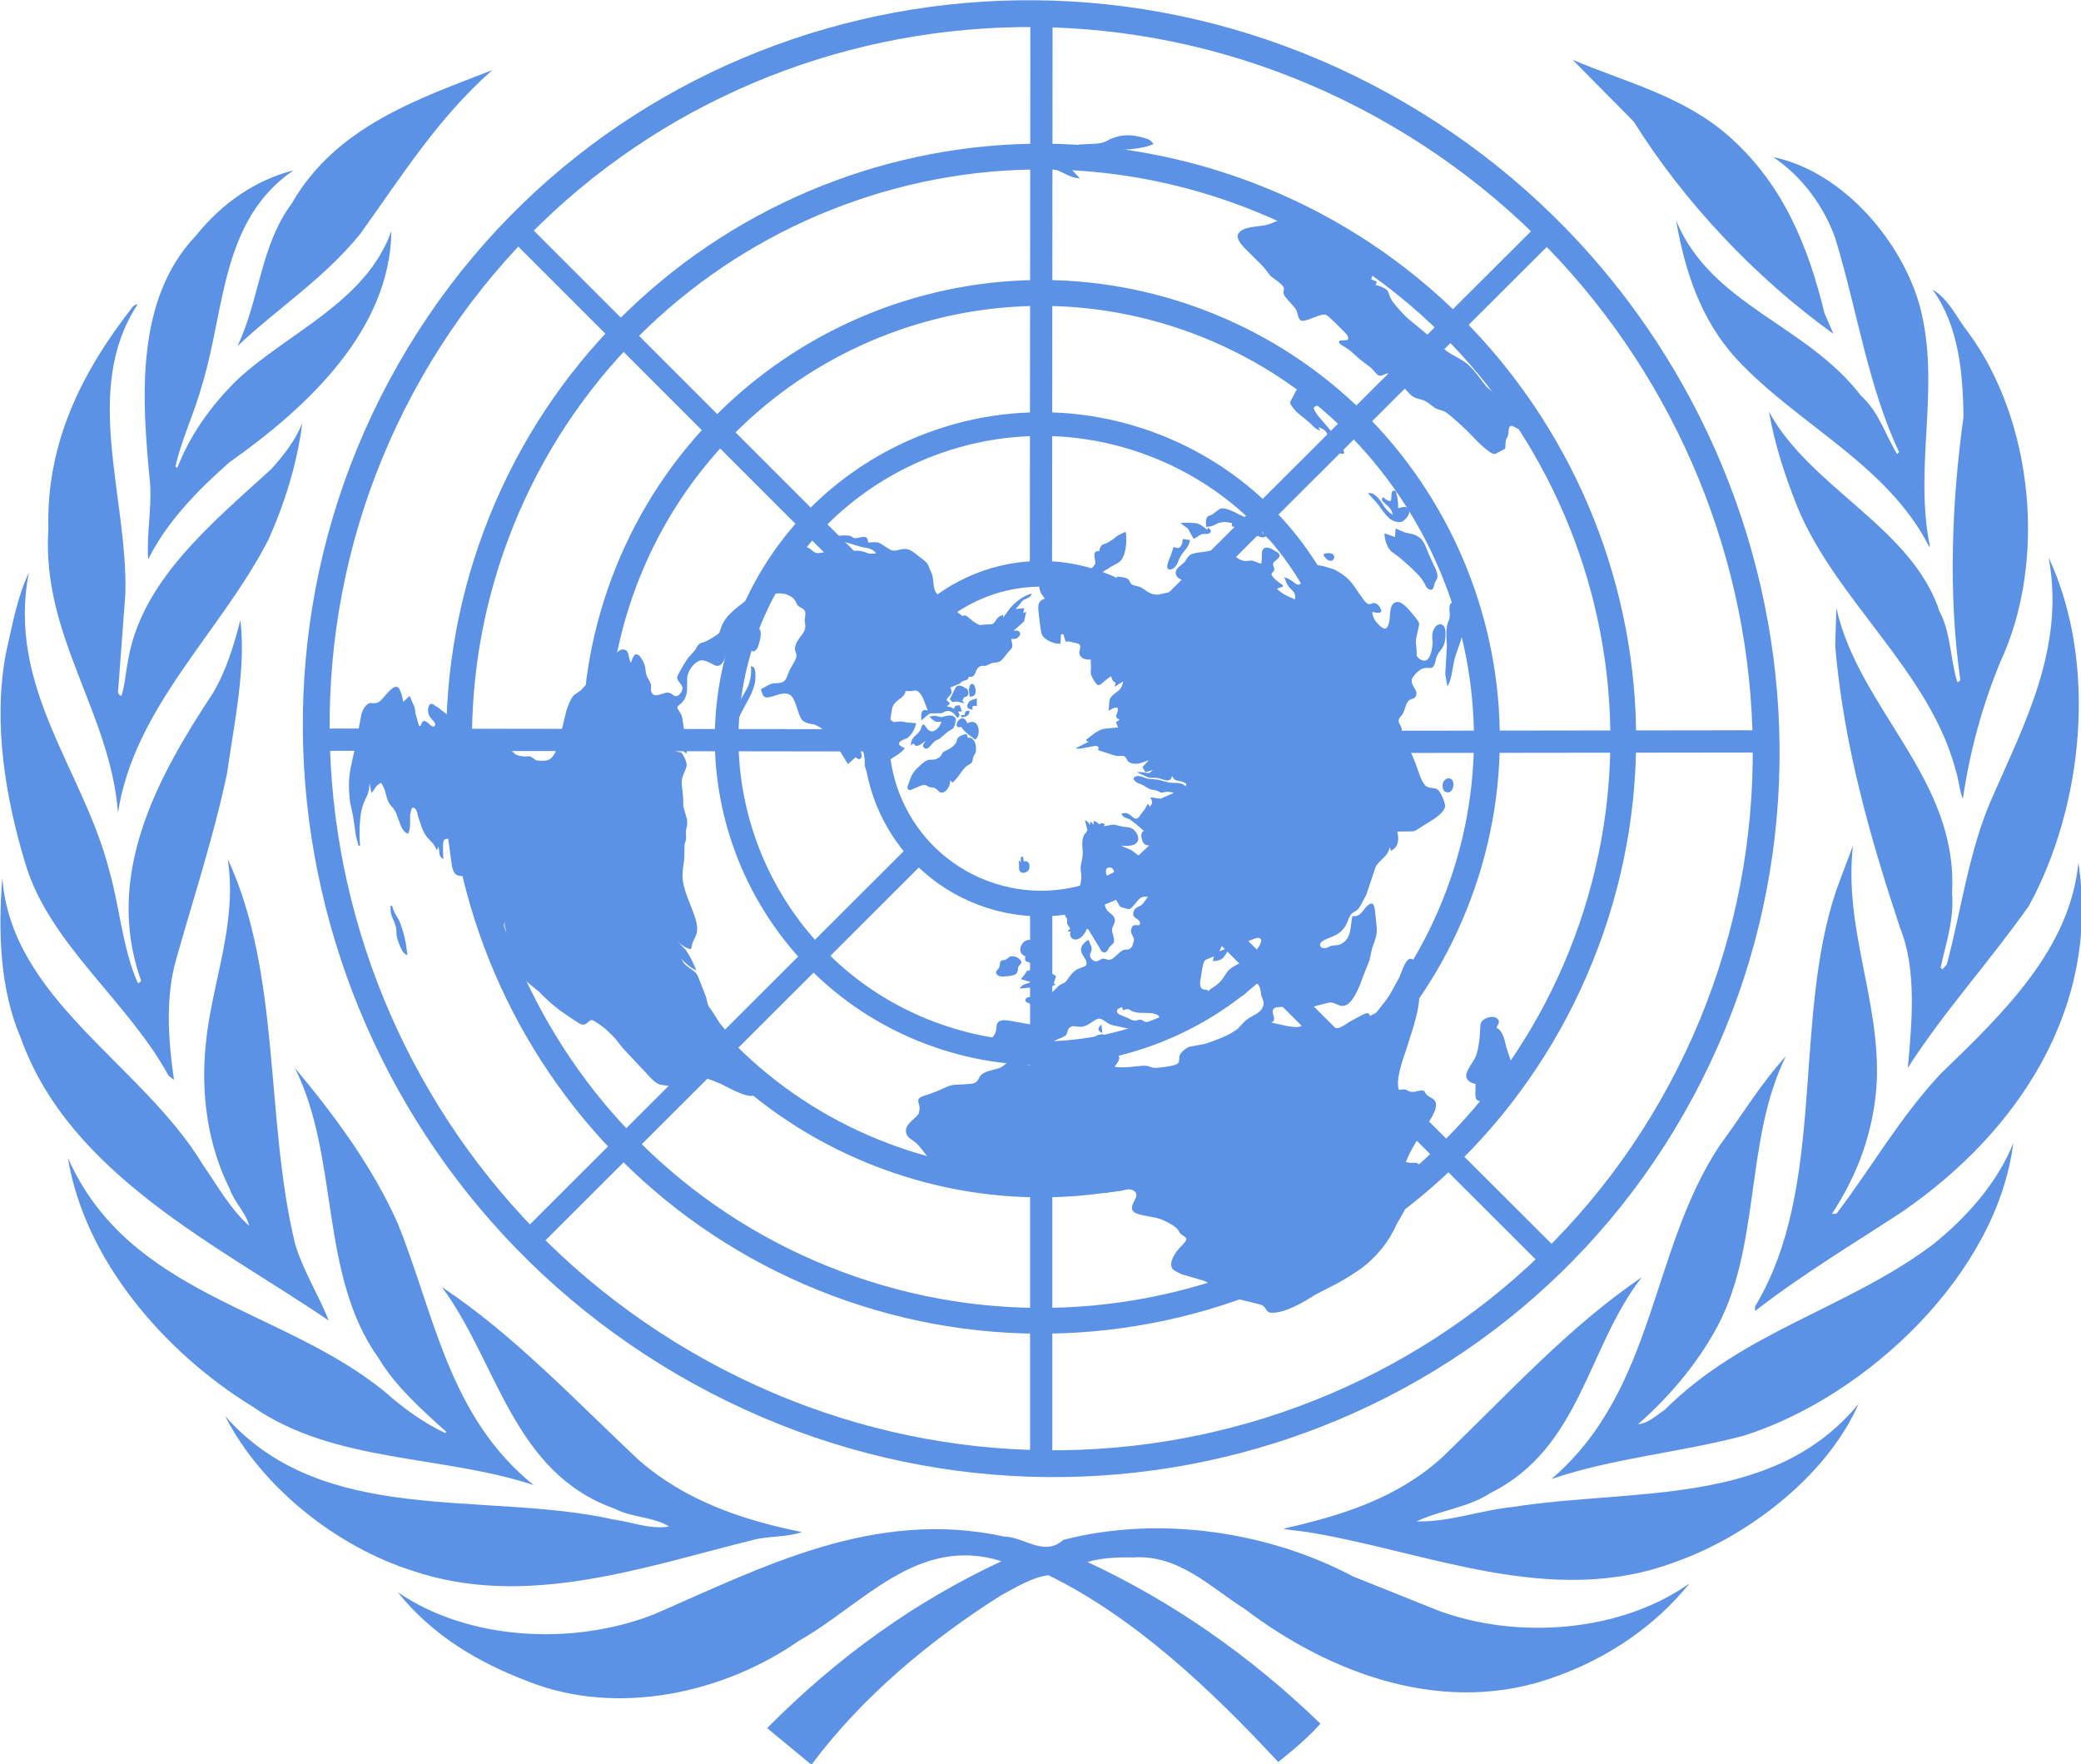 <?xml version="1.0" encoding="UTF-8" standalone="no"?>
<!-- Created with Inkscape (http://www.inkscape.org/) -->
<svg
   xmlns:dc="http://purl.org/dc/elements/1.1/"
   xmlns:cc="http://creativecommons.org/ns#"
   xmlns:rdf="http://www.w3.org/1999/02/22-rdf-syntax-ns#"
   xmlns:svg="http://www.w3.org/2000/svg"
   xmlns="http://www.w3.org/2000/svg"
   xmlns:sodipodi="http://sodipodi.sourceforge.net/DTD/sodipodi-0.dtd"
   xmlns:inkscape="http://www.inkscape.org/namespaces/inkscape"
   version="1.0"
   width="600"
   height="508.563"
   id="svg2119"
   sodipodi:version="0.32"
   inkscape:version="0.46"
   sodipodi:docname="UN emblem blue.svg"
   inkscape:output_extension="org.inkscape.output.svg.inkscape">
  <sodipodi:namedview
     inkscape:window-height="977"
     inkscape:window-width="1280"
     inkscape:pageshadow="2"
     inkscape:pageopacity="0.0"
     guidetolerance="10.0"
     gridtolerance="10.0"
     objecttolerance="10.0"
     borderopacity="1.0"
     bordercolor="#666666"
     pagecolor="#ffffff"
     id="base"
     showgrid="false"
     inkscape:zoom="0.90666685"
     inkscape:cx="252.57348"
     inkscape:cy="254.28151"
     inkscape:window-x="-4"
     inkscape:window-y="-4"
     inkscape:current-layer="svg2119" />
  <defs
     id="defs2121">
    <inkscape:perspective
       sodipodi:type="inkscape:persp3d"
       inkscape:vp_x="0 : 254.28151 : 1"
       inkscape:vp_y="0 : 1000 : 0"
       inkscape:vp_z="599.99988 : 254.28151 : 1"
       inkscape:persp3d-origin="299.99994 : 169.52101 : 1"
       id="perspective2518" />
  </defs>
  <g
     transform="translate(-226.132, -293.592)"
     id="layer1"
     style="fill:#5b92e5;fill-opacity:1">
    <g
       transform="matrix(1.698, 0, 0, 1.698, -237.767, 38.255)"
       style="fill:#5b92e5;fill-opacity:1"
       id="g2086">
      <g
         style="fill:#5b92e5;fill-opacity:1"
         id="g1987">
        <path
           d="M 569.386,394.109 C 558.611,396.995 547.114,397.922 536.65,401.491 C 554.373,386.295 553.361,362.782 565.186,344.885 C 568.952,339.817 572.065,334.506 576.456,329.697 C 569.264,344.125 572.383,362.844 564.12,376.845 C 560.939,382.406 556.391,387.802 551.36,392.17 C 553.004,392.108 554.442,390.686 555.888,389.735 C 569.309,376.343 586.842,372.598 601.359,361.717 C 607.175,357.083 612.501,351.011 615.058,344.443 C 612.311,366.663 590.205,387.489 569.386,394.109 L 569.386,394.109 z "
           style="fill:#5b92e5;fill-opacity:1"
           id="path1989" />
        <path
           d="M 617.735,304.146 C 611.169,313.489 603.226,322.188 597.159,331.684 C 597.836,324.165 598.727,314.92 595.798,307.798 C 590.723,292.461 586.264,276.889 584.825,260.057 L 585.023,253.62 C 588.843,270.81 605.729,282.626 604.663,301.907 C 605.05,306.58 603.604,310.553 602.729,314.662 L 603.02,314.966 L 603.78,314.113 C 606.284,304.655 607.548,294.71 611.441,285.886 C 616.975,273.188 623.884,260.372 621.068,245.04 C 629.484,263.116 626.935,287.268 617.735,304.146 L 617.735,304.146 z "
           style="fill:#5b92e5;fill-opacity:1"
           id="path1991" />
        <path
           d="M 607.371,206.758 C 618.443,221.763 620.87,245.676 612.806,262.888 C 609.8,270.182 607.677,277.954 606.496,286.027 C 605.933,284.635 605.804,282.763 605.301,281.211 C 600.896,264.363 584.963,252.356 578.41,236.472 C 576.332,231.278 574.561,225.911 573.578,220.272 C 580.58,233.222 597.836,239.911 602.539,254.183 C 604.466,257.792 604.357,262.302 605.553,266.183 C 605.804,266.183 606.055,265.996 606.055,265.741 C 603.984,251.04 604.616,235.654 606.611,221.135 C 606.496,213.271 605.729,205.643 601.359,199.555 C 604.161,201.188 605.423,204.323 607.371,206.758 L 607.371,206.758 z "
           style="fill:#5b92e5;fill-opacity:1"
           id="path1993" />
        <path
           d="M 599.564,203.877 C 602.473,217.026 598.225,229.832 600.896,243.107 L 600.797,243.222 C 593.644,229.155 578.457,222.517 568.008,211.258 C 561.952,204.578 559.319,196.436 557.805,187.814 C 563.792,202.249 579.948,205.43 589.224,217.593 C 592.327,220.397 593.34,224.282 595.341,227.462 L 595.668,227.146 C 590.334,215.76 588.547,202.945 584.825,190.801 C 582.962,185.539 579.264,180.369 574.302,177.051 C 586.478,179.539 597.03,192.25 599.564,203.877 L 599.564,203.877 z "
           style="fill:#5b92e5;fill-opacity:1"
           id="path1995" />
        <path
           d="M 567.012,173.722 C 576.182,181.929 580.329,192.555 583.007,203.565 L 584.521,207.062 C 571.212,197.49 559.121,184.622 550.622,171.032 L 540.242,160.531 C 549.367,164.4 559.205,166.71 567.012,173.722 L 567.012,173.722 z "
           style="fill:#5b92e5;fill-opacity:1"
           id="path1997" />
        <path
           d="M 356.806,162.274 C 347.605,170.339 341.225,180.54 334.399,190.051 C 328.281,197.626 320.455,202.622 313.52,209.136 C 317.264,201.374 317.4,192.103 322.711,184.973 C 330.268,171.789 344.28,167.151 356.806,162.274 L 356.806,162.274 z "
           style="fill:#5b92e5;fill-opacity:1"
           id="path1999" />
        <path
           d="M 306.492,190.36 C 310.967,184.797 316.64,180.932 323.023,179.299 C 310.628,187.814 311.435,203.074 307.505,215.76 C 306.252,220.451 304.076,224.772 302.992,229.581 L 303.308,229.832 C 305.37,224.396 308.995,219.26 313.52,214.824 C 322.323,206.697 335.347,201.632 339.661,189.61 C 339.464,206.316 325.527,219.45 312.192,228.839 C 306.693,233.664 301.391,239.162 298.362,245.363 C 298.065,241.148 298.985,236.917 298.686,232.401 C 297.235,217.818 296.182,201.172 306.492,190.36 L 306.492,190.36 z "
           style="fill:#5b92e5;fill-opacity:1"
           id="path2001" />
        <path
           d="M 281.412,240.228 C 281.039,225.449 287.173,213.386 295.816,202.375 C 296.067,202.249 296.246,201.998 296.569,202.059 C 287.055,216.517 294.926,234.729 294.492,251.169 L 293.237,268.001 C 293.424,268.123 293.424,268.629 293.865,268.435 C 294.428,266.559 294.55,264.554 294.926,262.624 C 297.167,249.047 308.958,239.413 319.257,230.03 C 321.456,227.576 323.4,225.084 324.53,222.205 C 323.689,228.965 321.57,235.783 318.766,242.035 C 310.75,257.667 295.942,270.493 293.237,288.39 C 291.925,271.239 280.248,258.417 281.412,240.228 L 281.412,240.228 z "
           style="fill:#5b92e5;fill-opacity:1"
           id="path2003" />
        <path
           d="M 274.214,261.243 C 275.279,256.621 276.094,251.838 278.105,247.597 C 274.294,267.134 287.435,281.211 291.745,298.146 C 293.549,304.479 293.99,311.282 296.569,317.226 C 296.81,317.355 297.019,317.104 297.167,316.914 C 290.749,298.925 300.014,282.208 309.323,268.123 C 311.587,264.307 312.892,260.057 314.018,255.67 C 315.007,263.812 312.948,273.188 311.766,281.641 C 309.502,292.396 306.123,302.597 303.182,313.033 C 301.246,319.555 301.755,326.912 302.749,333.745 L 301.816,333 C 294.991,320.414 281.477,310.598 277.463,296.848 C 274.16,285.886 271.965,273.188 274.214,261.243 L 274.214,261.243 z "
           style="fill:#5b92e5;fill-opacity:1"
           id="path2005" />
        <path
           d="M 273.598,299.401 C 275.101,320.109 297.369,331.052 307.691,348.195 C 310.134,351.703 312.253,355.584 315.517,358.521 C 315.007,356.314 312.948,354.458 312.192,352.198 C 308.581,345.008 307.265,336.439 308.133,327.749 C 309.133,317.172 313.569,307.356 311.876,296.231 C 320.946,315.788 318.191,340.198 323.263,361.39 C 324.591,366.024 327.273,370.163 329.031,374.593 C 310.396,361.9 284.984,349.824 276.717,326.562 C 273.232,318.542 272.844,308.612 273.598,299.401 L 273.598,299.401 z "
           style="fill:#5b92e5;fill-opacity:1"
           id="path2007" />
        <path
           d="M 284.729,346.955 C 295.12,370.461 321.144,372.408 338.592,386.722 C 341.803,389.567 345.167,391.987 348.792,393.676 L 348.979,393.486 C 344.973,389.864 340.339,385.739 337.534,381.045 C 327.322,366.846 330.914,346.955 323.263,331.684 C 330.215,340 336.537,348.645 340.734,358.079 C 346.978,373.48 349.363,390.876 363.81,402.518 C 348.176,397.366 329.86,398.805 316.062,389.179 C 300.995,379.919 287.549,364.213 284.729,346.955 L 284.729,346.955 z "
           style="fill:#5b92e5;fill-opacity:1"
           id="path2009" />
        <path
           d="M 311.435,390.807 C 328.095,409.754 355.317,403.432 377.51,408.391 C 380.645,408.819 383.514,410.075 386.836,409.565 C 384.19,407.891 380.52,408.073 377.632,406.551 C 360.236,400.44 357.685,381.607 348.241,368.908 C 360.306,376.92 370.448,387.726 381.578,398.196 C 389.578,405.204 399.208,408.438 409.354,410.5 C 406.916,411.391 403.72,411.147 401.103,411.833 C 382.874,416.315 362.622,423.641 343.291,417.083 C 330.724,413.125 317.758,403.188 311.435,390.807 L 311.435,390.807 z "
           style="fill:#5b92e5;fill-opacity:1"
           id="path2011" />
        <path
           d="M 537.557,434.973 C 518.783,441.979 499.19,434.653 484.527,423.534 C 478.591,419.76 473.357,414.327 465.679,414.807 C 462.894,414.754 460.208,414.891 457.841,415.575 C 472.086,422.204 485.318,431.342 497.417,443.03 C 495.378,445.358 492.737,447.536 490.25,449.543 C 478.591,436.981 465.679,424.889 451.222,417.827 C 448.391,418.194 445.697,419.897 443.145,421.268 C 431.375,428.709 419.737,438.282 410.987,450 L 403.469,443.791 C 415.469,431.653 428.742,422.204 443.263,415.454 C 428.994,410.934 419.681,422.887 408.85,428.967 C 396.229,437.78 378.077,441.918 362.824,435.838 C 354.621,432.727 346.674,428.145 340.734,420.698 C 352.738,428.967 370.616,429.834 384.268,424.463 C 402.586,416.518 421.621,406.446 443.704,411.262 C 447.15,411.323 450.499,414.754 453.755,411.833 C 470.168,407.571 488.75,410.5 502.881,418.002 L 517.445,423.84 C 530.982,428.846 548.484,427.461 560.088,419.213 C 554.122,426.639 545.973,431.959 537.557,434.973 L 537.557,434.973 z "
           style="fill:#5b92e5;fill-opacity:1"
           id="path2013" />
        <path
           d="M 557.675,415.575 C 536.597,423.534 515.392,413.764 495.195,410.5 L 491.307,410.006 L 491.307,409.883 C 500.964,407.692 510.338,404.817 518.024,397.877 C 529.346,386.995 539.42,375.794 551.992,367.219 C 542.669,379.173 541.681,396.188 526.279,403.874 C 522.468,406.368 517.657,406.809 513.724,408.698 C 519.333,408.819 524.469,406.809 530.023,406.247 C 550.676,403.004 574.302,406.331 588.79,388.737 C 583.411,400.997 569.94,411.262 557.675,415.575 L 557.675,415.575 z "
           style="fill:#5b92e5;fill-opacity:1"
           id="path2015" />
        <path
           d="M 595.973,356.269 C 587.648,361.717 579.211,366.77 571.212,372.964 L 571.212,372.203 C 583.464,351.841 577.475,323.868 585.023,301.459 L 587.839,293.952 C 586.264,307.912 592.327,319.737 591.901,333.745 C 591.476,342.207 588.714,349.71 584.271,356.467 L 585.023,356.467 C 591.026,348.583 595.714,340.198 602.729,332.688 C 613.619,322.188 624.69,311.42 626.12,296.848 C 629.818,321.175 616.168,342.496 595.973,356.269 L 595.973,356.269 z "
           style="fill:#5b92e5;fill-opacity:1"
           id="path2017" />
      </g>
      <g
         style="fill:#5b92e5;fill-opacity:1"
         id="g2019">
        <polygon
           points="448.112,303.252 451.889,303.252 451.889,398.075 448.112,398.075 448.112,303.252"
           style="fill:#5b92e5;fill-opacity:1;fill-rule:evenodd"
           id="polygon2021" />
        <polygon
           points="427.609,293.939 430.277,296.611 363.176,363.61 360.508,360.937 427.609,293.939"
           style="fill:#5b92e5;fill-opacity:1;fill-rule:evenodd"
           id="polygon2023" />
        <polygon
           points="421.195,274.186 421.189,277.962 326.367,277.849 326.371,274.072 421.195,274.186"
           style="fill:#5b92e5;fill-opacity:1;fill-rule:evenodd"
           id="polygon2025" />
        <polygon
           points="430.198,255.898 427.526,258.567 360.485,191.508 363.157,188.838 430.198,255.898"
           style="fill:#5b92e5;fill-opacity:1;fill-rule:evenodd"
           id="polygon2027" />
        <polygon
           points="451.847,248.11 448.07,248.107 448.157,153.283 451.934,153.287 451.847,248.11"
           style="fill:#5b92e5;fill-opacity:1;fill-rule:evenodd"
           id="polygon2029" />
        <polygon
           points="470.825,257.155 468.157,254.481 535.297,187.521 537.965,190.195 470.825,257.155"
           style="fill:#5b92e5;fill-opacity:1;fill-rule:evenodd"
           id="polygon2031" />
        <polygon
           points="478.147,278.259 478.144,274.483 572.965,274.364 572.972,278.14 478.147,278.259"
           style="fill:#5b92e5;fill-opacity:1;fill-rule:evenodd"
           id="polygon2033" />
        <polygon
           points="467.199,297.559 469.867,294.885 536.974,361.879 534.306,364.552 467.199,297.559"
           style="fill:#5b92e5;fill-opacity:1;fill-rule:evenodd"
           id="polygon2035" />
        <path
           d="M 485.363,181.184 C 537.59,200.706 564.132,258.934 544.609,311.157 C 525.087,363.381 466.859,389.923 414.637,370.401 C 362.412,350.88 335.873,292.653 355.392,240.428 C 374.915,188.204 433.142,161.663 485.363,181.184 L 485.363,181.184 z M 483.835,185.278 C 533.798,203.955 559.19,259.663 540.516,309.626 C 521.84,359.591 466.128,384.983 416.166,366.306 C 366.203,347.631 340.812,291.922 359.486,241.958 C 378.163,191.995 433.872,166.603 483.835,185.278 L 483.835,185.278 z "
           style="fill:#5b92e5;fill-opacity:1;fill-rule:evenodd"
           id="path2037" />
        <path
           d="M 477.262,202.861 C 517.522,217.91 537.979,262.796 522.934,303.055 C 507.884,343.313 462.995,363.773 422.739,348.725 C 382.483,333.677 362.021,288.789 377.069,248.531 C 392.117,208.273 437.005,187.813 477.262,202.861 L 477.262,202.861 z M 475.726,206.979 C 513.708,221.178 533.015,263.532 518.816,301.517 C 504.618,339.503 462.261,358.808 424.279,344.608 C 386.293,330.41 366.986,288.055 381.187,250.07 C 395.387,212.084 437.739,192.779 475.726,206.979 L 475.726,206.979 z "
           style="fill:#5b92e5;fill-opacity:1;fill-rule:evenodd"
           id="path2039" />
        <path
           d="M 469.402,223.886 C 498.057,234.597 512.618,266.543 501.909,295.196 C 491.195,323.848 459.249,338.411 430.599,327.7 C 401.945,316.989 387.383,285.042 398.095,256.391 C 408.806,227.739 440.752,213.176 469.402,223.886 L 469.402,223.886 z M 467.994,227.655 C 494.567,237.588 508.073,267.215 498.14,293.788 C 488.205,320.36 458.579,333.864 432.006,323.931 C 405.434,314 391.93,284.371 401.862,257.798 C 411.795,231.227 441.421,217.722 467.994,227.655 L 467.994,227.655 z "
           style="fill:#5b92e5;fill-opacity:1;fill-rule:evenodd"
           id="path2041" />
        <path
           d="M 460.562,247.537 C 476.16,253.367 484.088,270.757 478.257,286.356 C 472.426,301.952 455.037,309.88 439.438,304.049 C 423.84,298.219 415.914,280.829 421.744,265.23 C 427.575,249.633 444.967,241.706 460.562,247.537 L 460.562,247.537 z M 459.037,251.613 C 472.388,256.603 479.169,271.485 474.182,284.833 C 469.19,298.18 454.311,304.962 440.964,299.973 C 427.615,294.984 420.832,280.103 425.819,266.754 C 430.811,253.407 445.694,246.624 459.037,251.613 L 459.037,251.613 z "
           style="fill:#5b92e5;fill-opacity:1;fill-rule:evenodd"
           id="path2043" />
        <path
           d="M 508.913,166.207 C 569.998,199.823 593.184,276.2 560.662,336.689 C 528.145,397.181 452.172,418.994 391.088,385.378 C 330.004,351.764 306.818,275.385 339.339,214.895 C 371.859,154.404 447.828,132.592 508.913,166.207 L 508.913,166.207 z M 506.775,170.187 C 565.643,202.582 587.984,276.184 556.644,334.479 C 525.307,392.773 452.093,413.794 393.228,381.399 C 334.359,349.003 312.018,275.4 343.358,217.106 C 374.695,158.812 447.908,137.792 506.775,170.187 L 506.775,170.187 z "
           style="fill:#5b92e5;fill-opacity:1;fill-rule:evenodd"
           id="path2045" />
        <path
           d="M 523.736,334.4 C 523.808,335.049 523.585,336.646 523.888,337.013 C 524.201,337.51 525.371,337.404 525.878,337.229 C 527.263,336.708 528.641,334.878 529.28,333.507 C 529.73,332.811 530.033,331.995 529.935,331.083 L 528.966,328.148 C 528.724,327.119 528.398,325.31 527.301,324.883 C 527.403,324.61 527.751,324.185 527.71,323.794 C 527.456,322.635 525.519,322.939 524.826,323.791 C 524.478,324.217 524.576,325.126 524.501,325.658 C 524.481,326.712 524.187,328.841 523.767,329.798 C 523.347,330.754 522.17,332.042 522.154,333.096 C 522.237,333.875 523.074,334.326 523.736,334.4 L 523.736,334.4 z M 459.256,326.258 L 459.601,327.015 C 459.616,327.146 459.771,327.394 459.903,327.382 C 460.781,328.224 462.011,326.273 460.543,326.012 C 460.411,326.023 460.138,325.916 460.021,326.058 C 459.764,326.082 459.502,326.105 459.256,326.258 L 459.256,326.258 z M 460.229,324.332 C 459.635,324.909 459.419,325.324 460.384,325.762 L 460.229,324.332 L 460.229,324.332 z M 444.57,312.862 C 443.616,313.734 443.688,313.205 443.2,313.511 C 442.837,313.804 443.14,314.171 442.807,314.728 C 442.704,315 442.326,315.165 442.356,315.426 C 442.269,315.827 442.686,316.052 443.09,316.147 C 443.624,316.23 445.183,316.092 445.671,315.786 C 446.152,315.348 445.962,314.839 446.182,314.425 C 446.299,314.283 446.53,314 446.647,313.857 C 446.704,313.195 445.308,312.4 444.57,312.862 L 444.57,312.862 z M 482.17,308.832 L 482.31,310.132 L 482.158,311.197 C 483.573,310.938 484.444,310.467 485.7,309.959 C 486.075,309.795 486.824,309.464 487.115,309.701 C 487.532,309.928 487.312,310.34 487.21,310.612 C 487.006,311.155 486.196,312.149 485.848,312.575 C 484.792,313.719 483.233,313.859 481.916,315.029 C 481.208,315.75 481.02,316.423 480.308,317.144 C 479.601,317.863 479.093,318.041 478.729,318.336 C 478.382,318.762 478.673,318.998 477.936,319.458 L 478.355,318.502 C 477.954,318.406 477.432,318.453 477.129,318.084 C 476.959,317.708 476.917,317.316 477.004,316.915 C 477.183,316.111 477.345,313.994 477.811,313.426 C 477.928,313.284 478.938,312.93 479.312,312.766 L 479.139,313.57 C 479.528,313.536 480.176,313.477 480.421,313.324 C 481.058,313.135 481.696,311.763 482.029,311.209 L 480.267,311.892 C 480.573,311.076 481.443,309.422 482.17,308.832 L 482.17,308.832 z M 447.313,312.747 C 447.049,313.954 447.787,313.492 448.233,313.979 C 448.521,314.215 448.562,314.605 448.604,314.997 L 447.579,315.22 L 447.128,315.916 L 446.549,316.625 L 448.309,317.125 C 447.427,317.466 446.894,317.382 446.33,318.223 L 448.536,318.024 C 449.978,318.026 451.06,318.323 452.418,317.543 L 452.131,317.307 L 452.524,316.088 L 451.544,315.521 L 451.2,314.764 L 449.55,312.809 L 449.001,312.595 C 449.467,312.028 450.405,311.023 449.065,310.75 L 448.403,310.679 L 448.982,309.969 C 448.188,309.911 447.525,309.838 446.931,310.417 C 446.235,311.267 446.216,312.319 447.313,312.747 L 447.313,312.747 z M 446.545,295.869 L 446.515,296.791 L 446.212,296.424 L 446.25,297.996 C 446.481,298.896 447.491,298.543 447.722,298.259 C 447.968,298.106 448.04,297.572 448.014,297.313 C 447.987,297.054 447.828,296.804 447.685,296.687 C 447.408,296.579 447.279,296.59 447.019,296.613 L 446.935,295.834 L 446.545,295.869 L 446.545,295.869 z M 339.512,304.159 C 339.46,306.134 339.98,306.086 340.421,307.755 C 340.65,308.654 340.289,308.949 341.004,310.724 C 341.349,311.483 341.561,312.251 342.382,312.571 C 342.146,310.359 341.875,309.07 341.133,307.035 C 340.603,305.769 340.198,305.674 339.771,304.134 L 339.512,304.159 L 339.512,304.159 z M 518.945,282.541 C 518.325,282.859 518.105,283.273 518.177,283.922 C 518.116,284.586 518.691,285.06 519.327,284.871 C 520.209,284.53 520.36,282.282 518.945,282.541 L 518.945,282.541 z M 396.168,282.257 C 395.849,282.944 395.788,283.606 396.494,284.068 C 396.424,283.419 396.613,282.744 396.168,282.257 L 396.168,282.257 z M 434.529,282.89 L 434.962,283.245 C 435.916,282.371 436.12,281.826 436.816,280.977 C 437.395,280.267 437.785,280.233 438.146,279.938 C 438.377,279.654 438.349,279.393 438.436,278.992 C 438.64,278.447 439.017,278.282 438.92,277.372 C 438.966,276.58 438.449,275.444 437.554,275.655 L 437.354,275.017 C 436.964,275.051 436.328,275.24 435.967,275.534 C 435.605,275.83 435.791,276.339 435.314,276.776 C 434.735,277.484 433.725,277.837 433.479,277.991 C 433.102,278.157 433.274,278.536 432.665,278.984 C 431.813,279.586 431.251,279.242 430.746,279.419 C 430.11,279.607 429.168,280.611 428.691,281.048 C 427.995,281.898 427.793,282.443 427.501,283.389 C 427.399,283.66 427.182,284.074 427.339,284.324 C 427.496,284.572 427.886,284.536 428.133,284.382 C 428.639,284.207 429.751,283.582 430.156,283.677 C 430.544,283.641 430.703,283.89 430.977,283.997 C 431.38,284.091 431.64,284.068 431.914,284.174 C 432.186,284.282 432.489,284.649 432.776,284.886 C 433.467,285.217 434.164,284.367 434.368,283.824 C 434.47,283.552 434.57,283.279 434.529,282.89 L 434.529,282.89 z M 435.284,272.837 L 435.299,272.967 L 435.153,272.849 L 435.284,272.837 L 435.284,272.837 z M 436.434,273.785 C 436.778,274.542 438.046,275.348 438.765,275.941 C 439.011,275.788 439.126,275.646 439.229,275.374 C 439.548,274.688 439.408,273.386 438.716,273.054 C 438.3,272.829 437.792,273.006 437.418,273.171 C 437.403,273.041 437.232,272.663 437.089,272.543 C 436.067,271.584 434.788,274.327 436.434,273.785 L 436.434,273.785 z M 431.002,272.04 C 431.878,272.88 431.893,273.01 433.062,272.905 C 432.884,273.709 431.844,274.985 430.992,274.405 C 430.432,274.061 430.375,273.541 430.103,273.434 C 429.685,273.209 429.653,274.131 429.422,274.414 C 428.869,275.383 427.946,275.335 427.855,276.92 L 428.347,276.611 C 428.847,277.618 429.774,276.485 430.396,276.166 C 430.281,276.308 430.048,276.593 429.948,276.863 C 429.857,277.266 430.291,277.622 430.667,277.456 C 431.041,277.291 431.492,276.593 431.852,276.297 C 432.215,276.003 432.343,275.992 432.72,275.825 C 433.081,275.531 433.558,275.094 433.921,274.799 C 435.007,273.914 435.062,274.434 435.442,273.085 C 435.412,272.826 435.529,272.684 435.501,272.423 C 434.984,271.287 433.123,272.243 432.977,272.125 L 432.169,271.934 C 431.896,271.827 431.39,272.004 431.002,272.04 L 431.002,272.04 z M 437.003,271.764 L 436.354,271.822 L 436.527,272.2 C 437.293,272 437.812,271.953 437.844,271.031 C 437.194,271.089 437.064,271.101 437.003,271.764 L 437.003,271.764 z M 396.095,274.251 L 395.493,277.196 L 395.762,278.485 L 396.303,281.063 C 396.636,280.509 397.233,278.748 397.294,278.085 L 397.442,277.02 C 397.487,276.229 397.589,275.957 397.245,275.199 L 396.405,275.931 L 396.354,274.229 L 396.095,274.251 L 396.095,274.251 z M 438.349,270.854 C 438.266,270.073 438.409,270.192 439.071,270.264 L 439.062,268.951 C 438.686,269.116 438.167,269.163 437.804,269.458 C 437.225,270.166 437.297,270.818 438.349,270.854 L 438.349,270.854 z M 434.489,269.099 L 434.934,269.584 C 435.829,269.373 436.116,269.609 436.924,269.8 L 436.608,269.302 L 436.941,268.747 C 437.721,268.678 437.781,268.015 437.452,267.388 C 437.308,267.269 437.034,267.163 436.89,267.043 C 435.492,266.25 435.359,267.444 435.026,268 L 434.489,269.099 L 434.489,269.099 z M 437.851,268.666 C 438.11,268.642 438.372,268.619 438.617,268.466 C 439.094,268.029 438.826,266.739 438.405,266.514 C 438.002,266.419 437.785,266.832 437.813,267.092 L 437.725,267.496 L 437.794,268.146 L 437.851,268.666 L 437.851,268.666 z M 396.102,271.886 C 396.565,271.319 396.727,270.385 396.787,269.722 C 395.92,270.195 396.004,270.975 396.102,271.886 L 396.102,271.886 z M 400.704,263.459 C 400.829,264.631 400.681,265.695 400.272,266.782 C 399.75,268.012 398.49,269.702 398.225,270.907 L 397.924,270.54 C 397.358,271.379 397.294,273.225 397.654,274.111 C 398.361,273.391 398.524,272.457 398.959,271.629 C 399.816,269.845 400.961,268.298 401.4,266.287 C 401.476,265.755 401.582,264.3 401.264,263.803 C 401.106,263.554 400.976,263.566 400.704,263.459 L 400.704,263.459 z M 518.968,266.905 C 519.649,265.924 519.831,263.938 520.092,262.731 C 520.709,259.917 522.011,258.619 521.632,255.105 C 521.549,254.325 521.25,252.775 520.315,252.595 C 518.858,252.464 519.456,254.38 519.369,254.782 C 519.411,255.173 519.309,255.445 519.206,255.717 C 518.567,257.088 518.866,258.638 518.889,260.081 L 518.612,264.835 L 518.968,266.905 L 518.968,266.905 z M 497.936,244.488 C 497.962,244.748 498.105,244.867 498.265,245.115 C 498.408,245.234 498.553,245.352 498.696,245.471 C 499.532,245.921 499.968,245.094 499.649,244.596 C 499.495,244.348 498.961,244.264 498.7,244.288 C 498.442,244.312 498.182,244.334 497.936,244.488 L 497.936,244.488 z M 517.363,242.219 C 517.488,243.39 517.958,245.319 518.461,246.325 L 519.607,248.455 L 520.962,252.538 C 521.658,251.687 521.288,250.669 521.061,249.77 C 520.475,247.983 519.63,246.22 518.927,244.576 C 518.438,243.7 518.083,242.811 517.363,242.219 L 517.363,242.219 z M 510.185,240.104 L 510.079,241.559 L 508.304,240.929 C 508.274,241.853 508.687,243.261 509.421,243.982 L 510.847,245.037 C 511.997,245.985 513.163,247.063 514.196,248.152 C 515.104,249.254 515.146,249.645 515.46,250.141 C 515.748,250.377 516.035,250.615 516.41,250.45 C 516.656,250.296 516.717,249.634 516.818,249.362 L 517.254,248.535 C 517.443,247.861 516.943,246.855 516.614,246.228 L 515.755,244.334 C 515.396,243.447 515.18,242.678 514.578,241.944 C 513.557,240.984 512.777,241.054 511.698,240.756 L 510.185,240.104 L 510.185,240.104 z M 474.053,241.901 C 473.977,242.434 473.932,243.227 473.296,243.415 C 473.167,243.426 472.634,243.343 472.489,243.224 L 471.994,244.714 C 471.774,245.127 471.366,246.215 471.411,246.606 C 471.351,247.267 472.259,247.186 472.721,246.619 C 473.201,246.182 473.262,245.52 473.595,244.964 C 474.132,243.865 475.127,243.381 475.248,242.057 L 474.053,241.901 L 474.053,241.901 z M 514.306,236.975 C 514.692,238.124 514.964,238.23 515.597,239.225 C 515.926,239.852 515.839,240.254 516.603,240.054 C 516.146,239.438 514.87,237.319 514.306,236.975 L 514.306,236.975 z M 459.847,243.963 C 458.39,243.832 459.351,245.454 459.162,246.127 C 458.844,246.813 457.383,247.864 456.676,247.401 C 456.301,247.567 455.911,247.602 455.506,247.506 C 455.105,247.411 454.817,247.174 454.428,247.209 L 452.358,248.709 C 451.995,249.004 451.506,249.311 450.984,249.357 C 450.598,249.392 450.076,249.438 449.845,249.723 C 449.482,250.017 449.826,250.775 450,251.153 L 450.617,252.018 C 449.346,252.395 449.444,253.305 449.569,254.477 C 449.641,255.127 449.891,257.469 450.076,257.978 C 450.276,258.618 451.128,259.198 451.802,259.399 C 452.222,259.625 452.884,259.696 453.273,259.662 L 453.364,258.077 L 453.754,258.042 L 454.155,259.321 C 454.284,259.308 454.545,259.286 454.674,259.273 L 456.29,259.655 C 456.434,259.773 456.434,259.773 456.577,259.891 C 456.748,260.27 456.43,260.956 456.471,261.346 C 456.698,262.245 457.637,262.424 458.416,262.354 C 458.397,263.406 458.5,263.134 458.439,263.796 C 458.511,264.447 458.121,264.482 458.923,265.855 C 459.083,266.103 459.412,266.731 459.801,266.696 C 460.191,266.661 461.001,265.668 461.868,265.197 C 462.068,265.835 462.083,265.966 462.643,266.31 L 462.454,266.983 L 463.93,266.063 C 463.491,268.073 462.655,267.622 461.743,268.886 C 461.421,269.573 461.622,270.211 461.432,270.885 L 461.576,271.003 L 462.068,270.697 L 462.443,270.532 C 463.597,270.296 462.7,271.691 462.727,271.951 C 462.768,272.342 463.044,272.448 463.317,272.556 L 462.708,273.003 L 463.067,273.892 L 460.729,274.102 C 459.574,274.336 458.617,275.21 457.648,275.954 L 457.678,276.214 L 458.08,276.31 L 455.839,277.431 C 456.517,277.631 457.398,277.291 458.049,277.232 C 458.685,277.043 458.568,277.187 459.336,276.984 L 459.752,277.211 L 459.676,277.743 L 462.53,278.668 C 463.207,278.871 463.699,278.564 464.119,278.79 C 464.679,279.134 464.49,279.807 465.428,279.985 C 466.507,280.282 467.362,279.681 468.255,279.469 L 467.199,280.615 L 467.688,281.491 L 468.959,281.115 C 468.017,282.118 468.062,281.327 466.246,281.489 C 466.662,281.714 467.899,282.259 468.176,282.367 C 468.853,282.57 469.212,282.272 470.166,282.583 C 470.972,282.772 471.952,283.342 472.213,282.134 C 472.372,282.384 472.531,282.632 472.675,282.751 C 473.092,282.977 473.353,282.954 473.758,283.048 C 474.291,283.132 475.555,283.938 475.498,284.6 C 475.381,284.742 475.264,284.884 475.15,285.026 C 474.976,284.646 474.806,284.269 474.503,283.902 C 473.758,283.048 472.614,283.414 471.676,283.234 L 469.788,282.748 L 468.331,282.615 C 467.54,282.555 467.093,282.07 466.314,282.14 C 466.053,282.163 465.678,282.328 465.709,282.588 C 465.735,282.848 466.022,283.086 466.166,283.204 C 467.002,283.654 466.7,283.287 467.968,284.093 C 468.671,284.555 468.917,284.401 469.595,284.604 L 470.287,284.937 C 470.821,285.02 470.923,284.748 471.457,284.831 C 471.714,284.808 472.248,284.891 472.523,284.999 L 470.269,285.989 L 468.539,285.75 C 468.883,286.507 469.027,286.626 468.448,287.334 L 468.13,286.838 C 467.782,287.262 467.812,287.523 467.464,287.949 L 466.885,288.657 C 466.783,288.929 466.435,289.355 466.174,289.377 C 465.784,289.414 465.341,288.927 465.05,288.691 C 464.49,288.346 464.229,288.369 463.593,288.558 C 464.07,289.304 464.316,289.15 465.004,289.481 C 465.568,289.826 467.006,291.01 467.453,291.497 C 467.32,291.508 467.192,291.52 467.09,291.792 C 466.859,292.076 467.112,293.235 467.415,293.601 C 467.703,293.839 467.979,293.945 468.365,293.911 L 466.817,295.364 C 467.495,295.564 467.741,295.412 468.316,295.886 L 467.018,296.001 L 465.304,294.711 L 463.518,293.951 C 464.184,294.022 465.235,294.061 465.856,293.741 C 466.969,293.116 466.439,291.851 465.576,291.139 C 465.016,290.794 464.626,290.831 463.964,290.759 C 463.43,290.675 462.609,290.354 462.087,290.401 L 460.672,290.66 L 460.763,290.257 C 460.357,290.163 460.214,290.043 459.851,290.339 C 459.419,289.983 459.408,289.854 458.874,289.771 L 458.942,290.42 L 458.352,289.816 L 458.295,290.479 C 457.978,289.981 457.962,289.853 457.417,289.639 L 457.856,291.306 L 457.641,291.72 C 456.918,292.31 456.925,293.624 457.012,294.405 C 457.179,295.966 456.831,296.392 456.698,297.585 C 456.664,298.507 456.967,298.874 456.717,300.211 C 456.646,300.743 456.149,302.232 455.93,302.647 L 455.351,303.354 L 454.916,304.181 C 454.696,304.596 454.337,304.891 454.118,305.305 C 453.913,305.848 454.201,306.086 454.36,306.334 C 454.575,307.103 454.027,306.889 454.931,307.992 L 454.469,308.558 L 454.988,308.51 C 454.696,309.457 455.287,310.062 456.18,309.85 C 456.815,309.661 457.512,308.811 457.701,308.136 L 457.962,308.113 L 459.71,310.978 C 460.013,311.345 460.085,311.996 460.619,312.079 C 461.152,312.162 461.353,311.619 461.572,311.205 C 461.803,310.921 462.049,310.768 462.28,310.484 C 462.602,309.799 461.97,308.804 462.03,308.141 C 462.102,307.61 462.465,307.314 462.526,306.652 C 462.428,305.742 461.75,305.54 461.304,305.053 C 460.857,304.569 460.804,304.049 460.732,303.398 C 460.577,301.965 461.315,301.506 461.451,300.312 C 461.497,299.519 461.05,299.035 460.993,298.513 C 460.952,298.123 461.039,297.722 461.429,297.686 C 462.325,297.474 462.435,298.516 462.507,299.166 L 462.386,300.49 C 462.314,301.023 462.095,301.436 462.166,302.086 C 462.352,302.596 462.655,302.963 462.825,303.341 C 463.127,303.708 463.169,304.1 463.457,304.336 C 463.729,304.442 463.873,304.56 464.134,304.537 C 464.407,304.645 464.679,304.75 464.94,304.728 C 465.576,304.539 466.23,303.297 466.836,302.851 C 467.199,302.554 467.733,302.639 468.123,302.603 C 467.903,303.018 467.324,303.727 467.093,304.009 C 466.602,304.315 465.705,304.527 465.659,305.32 C 465.383,306.397 466.81,306.268 466.779,307.189 C 466.719,307.852 465.712,307.023 465.406,307.838 C 464.971,308.666 465.546,309.141 465.746,309.78 C 465.788,310.17 465.572,310.582 465.481,310.985 C 464.933,311.954 464.471,311.339 463.733,311.799 C 463.112,312.119 462.431,313.099 461.795,313.288 C 461.292,313.464 460.857,313.108 460.467,313.142 C 459.949,313.189 459.514,314.018 458.651,313.307 C 457.773,312.465 458.772,311.982 458.556,311.212 L 458.026,309.946 C 457.289,310.406 456.566,310.999 456.808,312.028 C 457.167,312.913 458.03,313.625 457.58,314.321 C 457.217,314.616 456.437,314.686 455.832,315.135 C 455.094,315.596 454.326,316.978 454.08,317.133 C 453.716,317.428 453.327,317.462 452.967,317.757 L 451.662,319.057 C 451.548,319.199 451.548,319.199 451.431,319.341 L 449.804,318.83 L 449.902,319.74 C 449.251,319.798 449.251,319.798 448.717,319.715 C 448.316,319.619 447.521,319.56 447.317,320.103 C 447.098,320.518 448.18,320.814 448.457,320.92 C 450.11,321.692 450.436,323.501 449.728,324.224 C 449.251,324.659 448.43,324.339 447.896,324.256 C 446.697,324.101 444.809,323.613 443.628,323.588 C 442.068,323.727 442.568,324.733 442.266,325.549 C 442.189,326.082 441.698,326.389 441.611,326.79 C 441.493,326.932 441.509,327.062 441.523,327.193 C 441.509,327.062 441.951,328.731 441.936,328.601 C 442.122,329.109 443.034,329.028 443.567,329.111 C 444.241,329.312 444.415,329.692 444.975,330.037 C 445.523,330.249 445.77,330.095 446.276,329.919 C 447.442,329.813 448.555,330.372 450.288,329.427 C 450.663,329.263 451.026,328.968 451.128,328.695 C 451.476,328.271 451.302,327.891 451.779,327.454 C 452.373,326.875 453.527,326.64 454.136,326.192 C 454.613,325.755 454.269,324.998 455.15,324.656 C 455.786,324.468 456.49,324.93 457.372,324.587 C 458.136,324.387 458.961,323.526 459.729,323.326 C 460.509,323.255 460.993,324.131 462.076,324.429 L 466.371,325.355 C 466.503,325.344 466.775,325.452 466.919,325.571 C 468.07,326.518 466.412,326.93 465.776,327.119 C 465.27,327.295 465.141,327.306 464.619,327.354 C 464.766,327.471 464.777,327.602 464.921,327.721 C 465.47,327.935 466.794,328.079 467.275,327.641 C 467.506,327.357 467.479,327.096 467.438,326.707 C 467.941,326.531 468.187,326.377 468.392,325.833 C 468.35,325.443 468.176,325.064 468.539,324.769 C 468.77,324.485 469.288,324.438 469.682,324.402 C 469.076,323.67 468.584,323.976 467.79,323.916 C 467.389,323.821 467.229,323.571 466.825,323.477 C 466.435,323.513 466.076,323.808 465.527,323.594 C 465.122,323.498 464.69,323.142 464.29,323.047 C 463.869,322.822 462.802,322.656 462.863,321.993 C 462.965,321.721 463.082,321.579 463.339,321.556 C 463.457,321.415 463.585,321.403 463.718,321.39 L 463.903,321.901 C 465.289,321.382 464.838,322.079 466.038,322.234 C 467.116,322.531 468.388,322.154 469.485,322.582 C 470.163,322.782 469.943,323.197 470.533,323.8 C 471.252,324.395 472.278,324.169 473.186,324.088 C 473.072,324.23 472.94,324.243 472.955,324.372 C 472.735,324.786 473.023,325.022 473.3,325.128 C 474.275,325.698 475.726,324.518 474.484,323.973 L 476.479,323.006 C 475.514,322.567 475.036,323.004 473.769,322.198 C 474.42,322.139 474.548,322.128 475.025,321.69 L 475.101,321.157 L 477.212,320.048 C 476.543,321.159 477.296,320.83 477.549,321.99 C 478.2,321.931 479.006,322.12 479.657,322.063 C 480.164,321.886 481.549,321.367 481.912,321.072 C 482.271,320.777 482.362,320.375 482.722,320.081 L 484.225,319.42 C 484.834,318.972 485.296,318.404 485.761,317.836 C 485.991,317.553 486.223,317.269 486.628,317.365 C 487.173,317.579 487.312,318.881 487.369,319.401 C 487.543,319.78 487.729,320.287 487.771,320.678 C 487.69,322.393 485.89,322.686 484.804,323.571 C 484.081,324.162 483.528,325.13 482.775,325.461 C 481.807,326.205 479.032,327.242 477.761,327.619 L 475.062,328.124 C 474.442,328.443 473.72,329.034 473.516,329.577 C 473.311,330.122 473.64,330.748 473.02,331.066 C 472.398,331.386 469.814,331.747 469.152,331.677 C 468.085,331.509 468.444,331.213 466.885,331.354 C 465.459,331.482 463.915,331.753 462.443,331.49 C 462.673,331.206 463.139,330.638 463.226,330.237 C 463.328,329.965 463.185,329.846 463.154,329.586 C 463.143,329.458 463.112,329.197 462.969,329.078 C 462.666,328.71 461.629,328.803 461.239,328.839 C 460.342,329.051 460.501,329.299 459.075,329.427 L 454.28,329.989 C 451.945,330.198 450.08,331.155 449.171,331.236 C 448.521,331.295 447.063,331.163 446.386,330.96 C 445.838,330.746 445.263,330.271 444.642,330.591 C 444.006,330.78 443.802,331.323 443.053,331.652 C 442.299,331.984 440.873,332.112 440.018,332.714 C 439.166,333.316 439.611,333.802 438.614,334.285 C 438.108,334.462 436.407,334.483 435.757,334.541 C 434.315,334.54 433.592,335.13 432.334,335.637 L 430.947,336.156 C 430.442,336.332 429.416,336.555 429.199,336.969 C 428.981,337.382 429.297,337.879 429.339,338.271 C 429.38,338.661 429.293,339.062 429.204,339.465 C 428.525,340.445 426.775,341.259 427.061,342.68 C 427.288,343.579 427.821,343.662 428.828,344.49 C 430.15,345.817 431.14,347.699 432.564,348.753 C 434.406,350.034 437.07,351.635 439.348,352.087 L 443.302,352.257 C 445.421,352.46 447.049,352.973 449.274,352.903 L 454.163,352.07 C 455.204,351.978 456.748,351.707 457.83,352.004 C 458.912,352.301 459.124,353.071 461.073,352.895 L 463.786,352.521 C 464.422,352.333 464.929,352.155 465.618,352.488 C 467.29,353.389 464.456,355.088 465.75,356.155 C 466.469,356.748 468.849,356.927 469.803,357.235 C 470.465,357.308 472.554,358.433 473.001,358.919 C 473.288,359.156 473.314,359.417 473.617,359.784 C 473.916,360.151 474.598,360.352 474.639,360.744 C 474.681,361.133 473.841,361.866 473.609,362.149 C 472.898,362.87 471.521,364.702 472.297,365.814 C 472.6,366.181 473.421,366.501 473.841,366.726 L 477.629,367.831 C 479.271,368.473 479.411,369.774 480.406,370.473 C 481.11,370.936 482.279,370.83 483.203,370.879 L 487.108,371.842 C 488.467,372.248 487.899,373.085 488.966,373.252 C 491.218,373.445 494.674,371.426 496.509,370.211 L 500.236,368.3 C 501.728,367.51 503.07,366.6 504.414,365.691 C 506.961,363.756 509.046,361.203 510.31,358.331 C 510.745,357.504 511.979,355.553 512.055,355.022 C 512.229,354.218 511.392,353.767 511.714,353.083 C 512.134,352.123 513.829,350.789 514.234,349.703 C 514.571,349.147 514.473,348.237 513.908,347.893 C 513.363,347.679 513,347.974 511.918,347.677 C 512.735,345.502 514.215,343.398 515.445,341.448 C 516.013,340.61 517.026,339.073 517.046,338.021 C 517.05,336.839 515.993,336.801 515.551,336.316 C 515.119,335.961 515.218,335.688 514.945,335.581 C 514.4,335.369 513.53,335.84 512.997,335.756 C 512.606,335.791 512.319,335.554 512.047,335.448 C 511.627,335.223 511.123,335.399 510.733,335.433 C 510.147,333.647 511.369,330.385 511.968,328.624 C 513.133,324.841 514.692,321.021 514.128,317 L 513.53,313.901 C 513.36,313.521 513.046,313.025 512.539,313.201 C 511.774,313.401 511.101,315.695 510.783,316.379 L 509.027,319.56 C 508.577,320.256 508.285,321.203 507.691,321.781 C 507.214,322.219 506.461,322.548 505.841,322.866 C 505.64,322.228 505.266,322.393 504.759,322.57 L 502.404,323.833 C 501.913,324.139 500.944,324.883 500.293,324.941 C 499.774,324.989 499.472,324.622 498.708,324.82 C 498.189,324.868 497.308,325.21 496.902,325.113 C 496.369,325.03 495.794,324.557 495.26,324.474 C 494.859,324.377 494.091,324.578 493.716,324.743 C 492.417,324.86 490.385,324.252 489.042,323.98 C 489.288,323.827 489.549,323.804 489.522,323.543 C 489.712,322.87 488.675,321.78 489.946,321.403 C 490.075,321.392 490.336,321.367 490.465,321.356 L 492.686,321.288 L 493.974,321.042 C 494.636,321.114 494.81,321.492 495.718,321.411 L 498.908,320.599 C 500.21,320.481 500.735,321.75 502.083,320.839 C 503.181,320.084 504.214,317.494 504.607,316.277 L 505.742,313.417 L 506.182,311.407 C 506.677,309.916 507.127,309.22 506.945,307.528 L 506.681,305.055 C 506.567,304.015 506.355,303.245 505.284,304.261 C 504.456,305.124 504.164,306.069 502.84,305.926 C 502.488,307.534 502.711,309.615 501.106,310.548 C 500.497,310.997 499.82,310.794 499.188,310.983 C 498.81,311.148 498.317,311.457 498.045,311.349 C 497.655,311.382 497.368,311.146 497.326,310.756 C 497.398,310.225 498.28,309.882 498.658,309.717 C 499.915,309.21 500.551,309.021 501.478,307.888 C 502.041,307.048 502.102,306.385 502.552,305.689 C 503.014,305.122 503.419,305.216 503.881,304.65 C 504.229,304.225 504.868,302.853 505.201,302.298 L 506.79,297.557 C 507.559,296.174 508.846,295.928 509.183,294.189 L 509.383,294.829 C 510.757,294.18 510.745,292.867 510.477,291.578 C 511.256,291.508 512.842,291.627 513.478,291.44 L 516.425,289.599 C 517.163,289.137 518.378,288.24 518.552,287.436 C 518.756,286.893 517.912,285.13 517.609,284.763 C 517.454,284.515 517.311,284.396 517.034,284.29 C 516.356,284.087 515.464,284.299 514.976,283.423 C 514.37,282.689 513.7,280.122 513.201,279.115 C 512.126,276.453 512.055,276.984 511.551,275.979 C 511.222,275.352 511.282,274.689 511.21,274.038 C 511.025,273.53 510.723,273.163 510.696,272.902 C 510.639,272.382 511.002,272.086 511.351,271.662 C 511.899,270.692 511.815,269.912 512.41,269.333 C 512.887,268.896 513.307,269.122 513.522,268.708 C 514.321,267.585 512.392,266.708 513.042,265.466 C 513.375,264.911 514.317,263.907 514.968,263.848 C 515.472,263.672 515.892,263.896 516.395,263.721 C 516.887,263.413 516.921,262.491 517.125,261.947 C 517.632,260.587 518.427,260.648 518.62,258.792 C 518.681,258.129 518.711,257.206 518.396,256.709 C 517.791,255.975 516.939,256.577 516.735,257.121 C 516.285,257.817 516.384,258.729 516.467,259.51 C 516.421,260.302 516.273,261.366 515.823,262.063 C 515.274,263.033 514.15,262.345 513.833,261.849 C 513.678,261.6 513.78,261.328 513.75,261.067 C 513.769,260.014 513.466,259.648 513.73,258.442 C 513.803,257.909 514.298,256.42 514.144,256.171 C 514.098,255.781 512.905,254.444 512.606,254.076 C 512.017,253.472 510.953,252.122 509.97,252.736 C 509.103,253.208 509.284,254.9 509.122,255.833 C 509.034,256.235 508.856,257.04 508.467,257.075 C 508.225,257.228 507.79,256.872 507.506,256.636 C 506.771,255.913 506.325,255.428 506.2,254.256 C 506.602,254.351 507.684,254.649 507.759,254.116 C 507.702,253.596 507.086,252.731 506.563,252.779 C 506.03,252.695 505.958,253.227 505.25,252.766 C 504.675,252.292 503.399,250.172 502.794,249.438 C 502.034,248.455 500.898,247.638 499.786,247.081 C 499.112,246.879 496.921,246.024 496.312,246.473 C 496.066,246.626 496.107,247.016 496.006,247.288 C 495.862,247.17 495.718,247.051 495.461,247.074 C 494.522,246.896 494.246,247.972 494.186,248.634 C 494.212,248.894 494.269,249.416 493.894,249.58 C 493.516,249.745 493.228,249.508 492.939,249.271 C 492.235,248.809 492.221,248.679 491.271,248.37 C 491.456,248.879 491.642,249.388 491.956,249.885 C 492.72,250.868 493.238,250.82 493.117,252.146 C 492.023,251.718 490.786,251.173 490.037,250.32 L 491.048,249.966 L 491.021,249.707 C 490.604,249.481 489.178,248.427 489.121,247.907 C 489.079,247.516 489.598,247.469 489.557,247.079 C 489.647,246.677 489.228,246.452 489.432,245.908 C 489.779,245.482 490.532,245.152 490.476,244.631 C 490.445,244.371 490.158,244.135 489.886,244.028 C 489.325,243.684 488.33,242.985 487.736,243.563 C 487.26,244 487.619,244.888 487.354,246.094 C 486.949,246 486.257,245.667 485.855,245.572 C 485.322,245.488 484.701,245.806 484.009,245.475 C 483.056,245.166 482.715,244.408 481.894,244.087 C 480.38,243.436 479.108,243.813 477.693,244.071 C 477.046,244.129 476.005,244.223 475.385,244.541 C 474.893,244.848 474.673,245.261 474.457,245.675 C 473.879,246.384 472.735,246.749 472.85,247.789 C 473.076,248.689 473.871,248.75 474.158,248.985 L 474.987,250.62 C 474.094,250.831 473.674,250.606 472.898,250.676 L 469.822,251.345 C 468.248,251.356 467.759,250.48 466.794,250.041 C 466.25,249.827 465.86,249.862 465.44,249.637 C 465.008,249.282 464.967,248.892 464.823,248.772 C 464.52,248.406 463.196,248.261 462.806,248.296 C 462.833,248.558 462.848,248.687 462.617,248.97 C 462.397,249.384 461.285,250.01 460.766,250.056 C 460.521,250.209 460.115,250.115 459.843,250.008 L 459.915,249.475 C 459.976,248.814 459.585,248.849 459.083,249.025 C 458.314,249.225 457.853,249.792 457.243,250.241 C 457.463,249.827 457.667,249.283 458.015,248.858 C 458.492,248.421 459.128,248.232 459.749,247.914 L 461.712,246.687 C 462.204,246.38 462.958,246.049 463.317,245.754 C 464.403,244.869 464.63,242.09 464.346,240.67 C 462.337,241.506 462.87,241.59 461.512,242.369 C 461.02,242.676 460.759,242.7 460.384,242.864 C 460.024,243.16 459.934,243.562 459.847,243.963 L 459.847,243.963 z M 473.629,239.18 L 474.908,240.117 L 475.884,241.868 C 476.634,241.538 476.735,241.266 477.243,241.089 C 477.488,240.936 479.104,241.316 478.729,240.299 C 478.586,240.18 478.442,240.062 478.299,239.944 L 478.212,240.346 C 477.78,239.99 477.205,239.516 476.656,239.302 C 476.107,239.089 474.275,239.123 473.629,239.18 L 473.629,239.18 z M 478.026,239.837 C 479.843,239.674 479.528,239.176 480.569,239.083 C 481.072,238.906 481.878,239.097 482.412,239.18 L 482.34,239.712 C 483.434,240.14 483.365,239.489 484.172,239.679 C 484.993,240 485.496,241.006 486.851,241.409 C 487.396,241.624 487.672,241.73 488.164,241.423 C 488.478,241.921 488.61,241.91 489.129,241.862 C 489.189,241.2 489.563,241.035 489.39,240.656 C 489.22,240.277 487.85,239.743 487.732,241.068 C 487.271,240.452 487.517,240.298 487.347,239.921 C 486.885,239.304 485.962,239.256 485.325,239.444 C 485.057,238.155 485.228,238.533 483.43,237.644 C 482.866,237.3 481.629,236.754 480.963,236.683 C 480.172,236.622 479.968,237.166 479.347,237.485 C 478.999,237.911 478.594,237.815 478.234,238.11 C 477.886,238.535 477.97,239.316 478.026,239.837 L 478.026,239.837 z M 505.47,234.089 L 507.112,235.914 C 507.729,236.777 508.346,237.642 509.08,238.364 C 509.655,238.838 510.477,239.159 511.241,238.959 C 511.748,238.782 513.28,237.199 512.028,236.523 C 511.611,236.298 510.987,236.617 510.602,236.651 C 510.632,235.729 510.575,235.208 510.348,234.309 C 510.321,234.049 510.265,233.529 509.757,233.706 C 509.137,234.024 509.867,235.929 508.887,235.36 L 508.471,235.135 L 508.039,234.779 C 507.574,235.346 508.122,235.56 508.569,236.045 C 509.145,236.52 509.587,237.005 509.674,237.786 C 508.263,236.86 508.18,236.081 507.271,234.98 C 506.685,234.375 506.253,234.02 505.47,234.089 L 505.47,234.089 z M 511.104,232.796 C 511.46,233.684 512.853,235.661 513.807,235.969 C 513.159,234.845 512.327,233.211 511.104,232.796 L 511.104,232.796 z M 414.955,242.343 C 415.345,242.308 415.865,242.261 416.124,242.238 L 419.511,243.248 C 420.45,243.426 421.373,243.475 421.99,244.339 C 420.302,244.491 420.662,244.195 419.322,243.922 C 418.126,243.767 417.763,244.062 416.839,244.013 C 416.306,243.929 416.033,243.823 415.628,243.728 L 412.151,244.302 C 411.228,244.254 411.027,243.615 410.478,243.401 C 409.918,243.057 409.411,243.234 408.919,243.542 C 408.041,243.883 407.186,244.485 406.333,245.087 C 404.741,246.149 402.906,247.365 401.761,248.913 C 400.965,250.035 401.164,250.675 400.367,251.797 C 399.557,252.789 397.691,253.745 396.431,255.435 C 395.518,256.699 395.601,257.479 395.254,257.905 C 395.021,258.188 393.417,259.121 393.041,259.286 C 392.666,259.45 392.276,259.485 392.03,259.64 C 391.669,259.935 391.451,260.348 391.232,260.762 L 389.945,262.191 C 389.612,262.746 388.261,264.838 388.188,265.371 C 388.155,266.293 389.643,266.686 388.857,267.938 C 388.742,268.079 388.626,268.221 388.511,268.364 C 387.658,268.965 387.429,268.066 386.767,267.994 C 385.959,267.804 384.757,268.831 384.038,268.239 C 383.592,267.753 383.783,267.08 383.728,266.559 C 383.527,265.92 383.24,265.684 383.054,265.175 C 382.723,264.546 382.986,263.34 382.066,262.109 C 381.594,261.364 381.047,261.15 380.625,262.109 L 380.318,262.923 C 379.804,261.788 380.095,260.842 379.156,260.662 C 377.961,260.508 377.596,261.986 376.899,262.836 C 375.162,264.963 374.873,264.726 373.542,265.764 L 371.777,267.631 L 370.676,268.387 C 370.084,268.965 369.69,270.183 369.386,270.999 L 368.112,276.237 C 367.834,277.312 367.367,279.063 366.226,279.427 C 365.851,279.591 364.667,279.567 364.264,279.472 C 363.846,279.247 363.545,278.88 363.142,278.784 C 362.752,278.82 361.711,278.912 360.747,278.473 C 360.171,278 359.411,277.017 358.862,276.805 C 358.315,276.589 357.795,276.636 357.276,276.684 C 356.625,276.74 355.717,276.823 355.184,276.74 C 353.829,276.336 352.955,274.312 352.44,273.176 C 352.255,272.667 351.91,271.91 351.492,271.685 C 350.917,271.21 350.223,272.061 349.545,271.859 C 349.012,271.775 347.831,270.568 347.141,270.235 C 346.997,270.117 346.563,269.762 346.319,269.916 C 346.06,269.938 345.984,270.472 345.884,270.742 C 345.865,271.795 346.155,272.032 346.756,272.767 C 346.9,272.884 347.347,273.371 346.983,273.666 C 346.378,274.114 345.504,272.09 344.823,273.071 C 344.72,273.344 344.735,273.474 344.618,273.614 L 344.359,273.638 L 343.731,271.461 L 343.634,270.55 L 342.76,268.527 L 341.689,269.542 L 341.434,268.383 L 341.076,267.496 C 340.875,266.857 340.357,266.903 339.865,267.209 C 338.896,267.954 338.227,269.065 337.621,269.513 C 336.883,269.974 336.321,269.63 335.816,269.807 C 335.196,270.125 334.76,270.952 334.569,271.627 L 333.57,276.971 C 332.706,281.122 332.153,282.091 332.63,286.515 L 333.156,288.963 L 333.65,292.335 L 334.091,294.003 L 334.352,293.979 C 334.17,292.288 334.223,289.129 334.704,287.51 C 335.173,285.762 335.922,285.431 335.96,283.325 L 336.271,285.007 C 336.98,284.284 336.925,283.764 337.92,283.281 C 338.251,283.907 338.395,284.027 338.609,284.797 C 338.81,285.434 338.864,285.955 339.195,286.583 C 339.525,287.209 339.797,287.317 340.113,287.814 C 340.416,288.18 340.615,288.819 340.8,289.328 C 341.16,290.216 341.443,291.637 342.523,291.934 C 342.946,290.976 342.821,289.805 342.836,288.751 C 342.938,288.479 342.985,287.688 343.229,287.535 C 343.865,287.345 344.123,288.505 344.164,288.895 C 344.535,289.913 344.806,291.204 345.422,292.066 C 346.067,293.192 346.575,293.014 347.418,294.777 L 347.609,294.104 C 347.967,294.991 347.517,295.689 348.497,296.257 C 348.44,295.737 348.334,293.514 348.55,293.099 C 348.652,292.827 349.042,292.792 349.303,292.77 L 349.909,297.182 C 349.963,297.703 350.162,298.342 350.465,298.709 C 351.199,299.432 352.052,298.829 352.381,299.457 L 352.894,301.774 C 353.335,303.443 353.95,305.491 354.635,307.004 C 355.151,308.141 355.838,309.657 356.716,310.497 C 357.019,310.864 357.464,311.351 357.969,311.172 C 358.476,310.997 358.275,310.357 358.362,309.956 C 358.438,309.424 358.682,309.271 358.771,308.868 C 358.832,308.206 358.616,307.436 358.949,306.881 C 358.775,307.686 359.047,307.791 359.132,308.573 C 359.244,309.613 359.5,310.773 359.872,311.79 C 360.429,313.318 360.843,314.724 361.776,316.086 C 362.395,316.951 363.819,318.005 364.682,318.716 C 365.863,319.923 367.026,321.002 368.451,322.056 L 370.15,323.218 L 371.562,324.143 C 372.814,324.818 372.947,323.623 373.726,323.554 C 374.131,323.649 375.554,324.703 375.985,325.059 C 378.173,327.096 377.454,326.504 378.963,328.339 L 382.369,331.974 C 383.247,332.814 384.337,334.426 385.535,334.58 L 386.732,334.737 C 388.072,335.011 389.571,335.533 390.971,335.144 C 391.491,335.096 391.853,334.803 392.085,334.519 C 392.432,334.093 392.636,333.55 393.156,333.503 C 393.689,333.586 394.929,334.131 395.476,334.347 C 396.859,335.009 398.817,336.148 400.288,336.409 C 401.759,336.672 402.815,335.526 402.573,334.497 C 402.202,333.479 400.647,332.436 399.816,330.803 C 399.012,329.431 398.456,327.904 397.536,326.672 L 395.425,324.103 L 394.161,322.114 L 393.544,321.25 C 393.385,321.002 393.158,320.103 393.116,319.711 L 391.671,316.031 C 391.012,314.777 389.71,314.894 388.867,313.131 C 389.47,313.865 390.623,314.813 391.442,315.133 C 391.071,314.115 390.24,312.482 389.622,311.617 L 388.299,310.291 C 389.018,310.883 389.593,311.358 390.532,311.536 L 390.808,310.459 C 391.217,309.371 391.591,309.207 391.582,307.894 C 391.474,305.67 389.421,302.438 389.128,299.707 C 389.001,298.535 389.264,297.33 389.398,296.136 L 389.435,294.03 C 389.393,293.64 389.624,293.354 389.699,292.825 L 389.675,291.381 C 389.851,290.577 389.953,290.305 389.87,289.523 L 389.241,287.347 L 389.204,285.773 L 388.979,283.692 C 388.81,282.131 389.65,281.398 389.798,280.335 C 389.874,279.802 389.2,278.416 388.91,278.18 C 388.492,277.955 387.599,278.167 387.917,277.482 C 388.237,276.797 389.416,278.004 389.718,278.371 C 390.097,277.024 389.809,276.786 389.554,275.626 L 389.06,272.255 C 388.833,271.355 388.257,270.882 388.214,270.492 C 388.303,270.089 388.692,270.054 389.154,269.488 C 389.62,268.92 389.809,268.247 389.87,267.584 L 389.892,265.349 C 390.038,264.285 390.937,262.89 392.08,262.525 C 393.234,262.291 394.413,263.498 395.062,263.44 C 395.712,263.381 396.03,262.696 396.25,262.282 L 397.748,257.943 L 398.009,257.919 C 398.654,259.045 399.332,259.247 400.208,260.088 L 400.957,260.94 C 401.101,261.059 401.347,260.905 401.593,260.752 C 402.055,260.185 402.611,258.033 402.282,257.406 C 402.096,256.897 401.521,256.423 401.32,255.784 C 401.279,255.394 401.497,254.98 401.714,254.567 C 402.021,253.75 402.182,252.816 402.773,252.238 C 403.947,250.95 406.285,250.74 407.71,251.795 C 408.431,252.387 408.34,252.789 408.643,253.156 C 409.089,253.642 409.738,253.584 409.952,254.353 C 409.98,254.613 409.922,255.275 409.833,255.677 C 409.918,256.458 410.073,256.707 409.769,257.522 C 409.334,258.349 408.611,258.939 408.317,259.885 C 407.911,260.973 408.575,261.045 408.412,261.979 C 408.121,262.925 407.411,263.646 407.12,264.592 C 406.785,265.147 406.842,265.667 406.236,266.116 C 405.744,266.422 404.95,266.363 404.431,266.409 C 403.665,266.609 403.058,267.058 402.437,267.376 C 402.463,267.637 402.492,267.896 402.649,268.146 C 402.864,268.915 403.514,268.856 404.147,268.667 C 405.173,268.445 406.531,267.666 407.54,268.495 C 408.416,269.336 408.683,271.809 409.43,272.661 C 410.149,273.253 410.669,273.207 411.477,273.397 C 412.024,273.611 412.442,273.836 412.874,274.191 C 413.88,275.02 413.562,275.706 414.02,276.321 C 414.452,276.676 414.828,276.513 415.273,276.998 L 417.182,280.11 L 418.497,278.941 C 418.943,279.427 419.464,279.379 419.522,278.717 C 419.481,278.328 419.269,277.56 419.095,277.179 C 419.973,278.021 420.043,278.672 420.039,279.854 C 420.067,280.114 419.965,280.386 420.124,280.636 C 420.179,281.154 420.811,282.15 421.242,282.505 C 421.804,282.848 422.179,282.683 422.671,282.376 C 423.121,281.68 423.384,280.473 424.079,279.624 C 424.66,278.914 425.813,278.68 426.856,277.402 C 426.584,277.296 425.763,276.977 425.85,276.574 C 426.054,276.031 426.834,275.96 427.325,275.653 C 428.048,275.063 428.601,274.093 428.762,273.16 L 427.174,273.039 L 426.237,272.86 L 424.938,272.978 L 423.659,272.041 L 421.812,271.944 C 422.13,271.259 422.349,270.844 423.129,270.774 C 423.519,270.739 424.065,270.954 424.312,270.801 C 424.816,270.623 424.76,270.103 425.123,269.808 C 425.817,268.957 426.841,268.734 426.991,267.669 C 428.058,267.836 428.291,267.553 428.822,267.636 C 429.917,268.063 430.258,270.003 430.76,271.01 C 429.405,270.606 429.66,271.765 429.628,272.688 C 430.12,272.381 430.699,271.672 431.204,271.495 L 432.907,271.474 C 433.297,271.438 433.412,271.297 433.789,271.132 C 434.684,270.921 435.274,271.524 435.747,272.27 C 436.239,271.963 436.211,271.703 435.895,271.206 L 436.544,271.147 L 436.173,270.13 C 435.524,270.188 435.378,270.07 435.189,270.743 C 434.629,270.4 434.629,270.4 433.965,270.328 L 434.443,269.892 L 434.413,269.63 C 433.305,269.073 434.576,268.697 434.765,268.022 C 434.854,267.62 434.697,267.373 434.538,267.124 L 436.171,266.451 C 436.865,265.602 437.456,266.205 437.747,265.259 C 439.087,265.533 438.646,263.865 439.658,263.511 C 439.902,263.357 440.305,263.453 440.566,263.429 C 440.941,263.265 441.315,263.1 441.694,262.935 C 442.212,262.888 442.474,262.866 442.977,262.688 C 443.469,262.381 443.919,261.684 444.267,261.259 C 444.498,260.974 444.975,260.538 445.077,260.266 C 445.164,259.864 444.994,259.486 444.926,258.834 C 445.459,258.917 445.849,258.883 446.193,258.458 C 446.557,258.163 446.5,257.642 445.951,257.429 C 445.822,257.441 445.433,257.476 445.304,257.487 L 447.098,255.881 L 447.45,254.272 L 446.942,254.449 L 447.121,253.645 L 445.69,253.774 C 445.921,253.49 446.617,252.64 446.848,252.356 C 447.458,251.907 448.12,251.979 448.426,251.163 C 447.143,251.41 445.565,252.602 444.755,253.594 L 443.491,255.284 L 443.567,254.752 C 442.296,255.129 442.379,255.91 441.887,256.217 L 441.641,256.37 C 442.031,256.335 439.42,256.438 439.825,256.534 C 439.161,256.461 438.441,255.87 437.866,255.395 C 437.433,255.04 437.134,254.673 436.642,254.98 L 434.209,253.097 C 434.439,252.813 434.557,252.671 434.27,252.434 C 433.982,252.197 433.305,251.995 432.743,251.651 C 431.734,250.822 431.781,250.029 431.654,248.858 C 431.545,247.818 431.412,247.829 431.057,246.941 C 430.884,246.562 430.856,246.302 430.553,245.935 C 430.252,245.568 429.547,245.106 429.115,244.75 C 428.54,244.277 427.821,243.685 427.157,243.612 C 426.221,243.435 425.498,244.025 424.688,243.834 C 424.011,243.632 423.134,242.792 422.313,242.471 C 421.78,242.387 421.131,242.446 420.61,242.492 C 420.582,242.232 420.525,241.712 420.253,241.605 C 419.836,241.38 419.084,241.71 418.565,241.756 C 418.045,241.803 417.873,241.424 417.47,241.329 C 417.066,241.234 415.233,241.267 415,241.55 C 414.754,241.704 414.928,242.083 414.955,242.343 L 414.955,242.343 z M 507.782,228.759 C 508.846,230.108 510.745,231.909 512.346,232.16 C 511.873,231.413 511.468,231.319 510.893,230.845 C 510.045,230.264 508.604,229.079 507.782,228.759 L 507.782,228.759 z M 497.383,223.518 L 497.054,222.89 C 497.603,223.103 498.151,223.317 498.466,223.814 C 498.636,224.193 498.666,224.453 498.708,224.844 C 498.791,225.625 500.157,227.341 500.948,227.401 C 501.224,227.508 501.209,227.378 501.47,227.354 L 500.8,224.787 C 500.497,224.42 500.123,224.585 499.677,224.1 L 496.975,220.926 C 496.815,220.677 496.214,219.943 496.301,219.542 C 496.531,219.258 497.183,219.2 497.443,219.177 L 494.969,216.903 C 494.681,216.666 494.234,216.18 493.728,216.357 C 493.224,216.534 493.034,217.208 492.814,217.621 C 492.599,218.035 492.251,218.46 492.292,218.851 C 492.478,219.36 493.068,219.963 493.368,220.33 L 495.673,222.225 C 496.263,222.83 496.562,223.197 497.383,223.518 L 497.383,223.518 z M 531.059,223.254 C 530.718,221.314 529.469,219.456 528.005,218.011 L 525.7,216.116 C 524.811,215.145 523.85,213.523 522.54,212.327 C 521.103,211.142 520.021,210.845 518.741,209.909 L 516.565,208.001 L 512.683,204.803 C 511.676,203.974 510.48,202.635 509.72,201.653 C 508.943,200.54 509.163,200.126 508.717,199.641 C 508.414,199.274 507.32,198.846 506.787,198.763 L 506.991,198.219 L 506.026,197.78 C 506.563,196.681 505.811,197.011 505.05,196.029 C 504.747,195.662 504.694,195.141 504.218,194.396 C 503.472,193.543 502.477,192.844 501.5,192.275 L 496.763,189.678 C 495.233,188.896 493.144,187.769 491.43,187.661 C 490.116,187.647 489.276,188.379 487.989,188.625 C 486.836,188.861 484.342,188.822 483.543,189.944 C 482.733,190.937 484.762,192.726 485.496,193.448 L 487.551,195.497 C 488.142,196.101 488.312,196.479 488.913,197.213 C 489.492,197.688 490.612,198.375 491.074,198.99 C 491.532,199.606 490.768,199.807 491.384,200.67 C 491.857,201.416 493.012,202.364 493.356,203.122 C 493.542,203.63 493.625,204.411 494.057,204.767 C 494.473,204.992 494.965,204.685 495.354,204.649 C 495.99,204.461 497.856,203.506 498.416,203.85 C 498.977,204.193 500.891,206.124 501.338,206.61 C 501.625,206.846 502.212,207.45 502.125,207.853 C 502.196,208.503 500.149,207.767 500.638,208.643 C 500.796,208.892 502.049,209.567 502.48,209.923 L 504.077,211.356 L 505.932,212.766 C 506.363,213.122 506.836,213.867 507.256,214.092 C 508.077,214.413 508.497,213.456 509.205,213.917 C 510.586,214.581 511.577,216.464 513.016,217.648 C 513.992,218.217 514.237,218.063 515.059,218.384 C 515.751,218.716 516.198,219.202 516.901,219.664 C 518.011,220.221 518.102,219.819 519.396,220.886 C 521.121,222.307 522.59,223.752 524.069,225.327 C 524.659,225.931 526.112,227.246 526.79,227.447 C 526.919,227.436 527.047,227.425 527.18,227.413 L 528.667,226.623 C 528.667,226.623 528.8,226.61 528.784,226.48 C 528.871,226.079 528.814,225.558 528.901,225.156 C 528.992,224.754 529.238,224.601 529.311,224.068 C 529.397,223.667 529.314,222.885 529.688,222.721 C 530.067,222.555 530.786,223.147 531.059,223.254 L 531.059,223.254 z M 499.358,189.445 C 499.302,188.924 499.158,188.806 498.973,188.297 C 498.196,187.185 497.334,186.474 496.107,186.058 C 495.707,185.963 494.496,185.677 494.276,186.091 C 493.943,186.646 495.354,187.571 495.771,187.796 C 496.202,188.151 496.751,188.365 497.183,188.721 C 498.019,189.171 498.42,189.267 499.358,189.445 L 499.358,189.445 z M 448.479,178.508 C 450.197,178.616 450.844,178.559 452.486,179.199 C 453.985,179.721 454.863,180.562 456.581,180.671 L 454.655,178.61 L 455.752,177.855 C 455.177,177.381 454.92,177.404 454.356,177.061 C 454.068,176.824 454.042,176.563 453.754,176.327 C 453.493,176.351 452.842,176.408 452.585,176.432 C 451.817,176.631 451.185,176.821 450.303,177.162 C 449.535,177.362 448.513,177.585 448.479,178.508 L 448.479,178.508 z M 456.354,174.912 C 456.165,175.585 455.529,175.773 454.92,176.222 C 455.063,176.34 455.079,176.471 455.223,176.589 C 455.643,176.814 457.777,177.148 458.311,177.232 C 459.624,177.246 459.669,176.454 461.213,176.183 L 463.146,175.878 C 464.963,175.715 467.445,175.624 469.065,174.822 C 468.448,173.958 468.059,173.992 467.108,173.684 C 465.622,173.291 464.036,173.171 462.519,173.701 C 461.118,174.089 461.175,174.61 459.355,174.773 L 456.354,174.912 L 456.354,174.912 z M 428.767,397.573 C 398.433,391.096 434.938,398.858 428.767,397.573 L 428.767,397.573 z "
           style="fill:#5b92e5;fill-opacity:1"
           id="path2047" />
      </g>
    </g>
  </g>
</svg>
